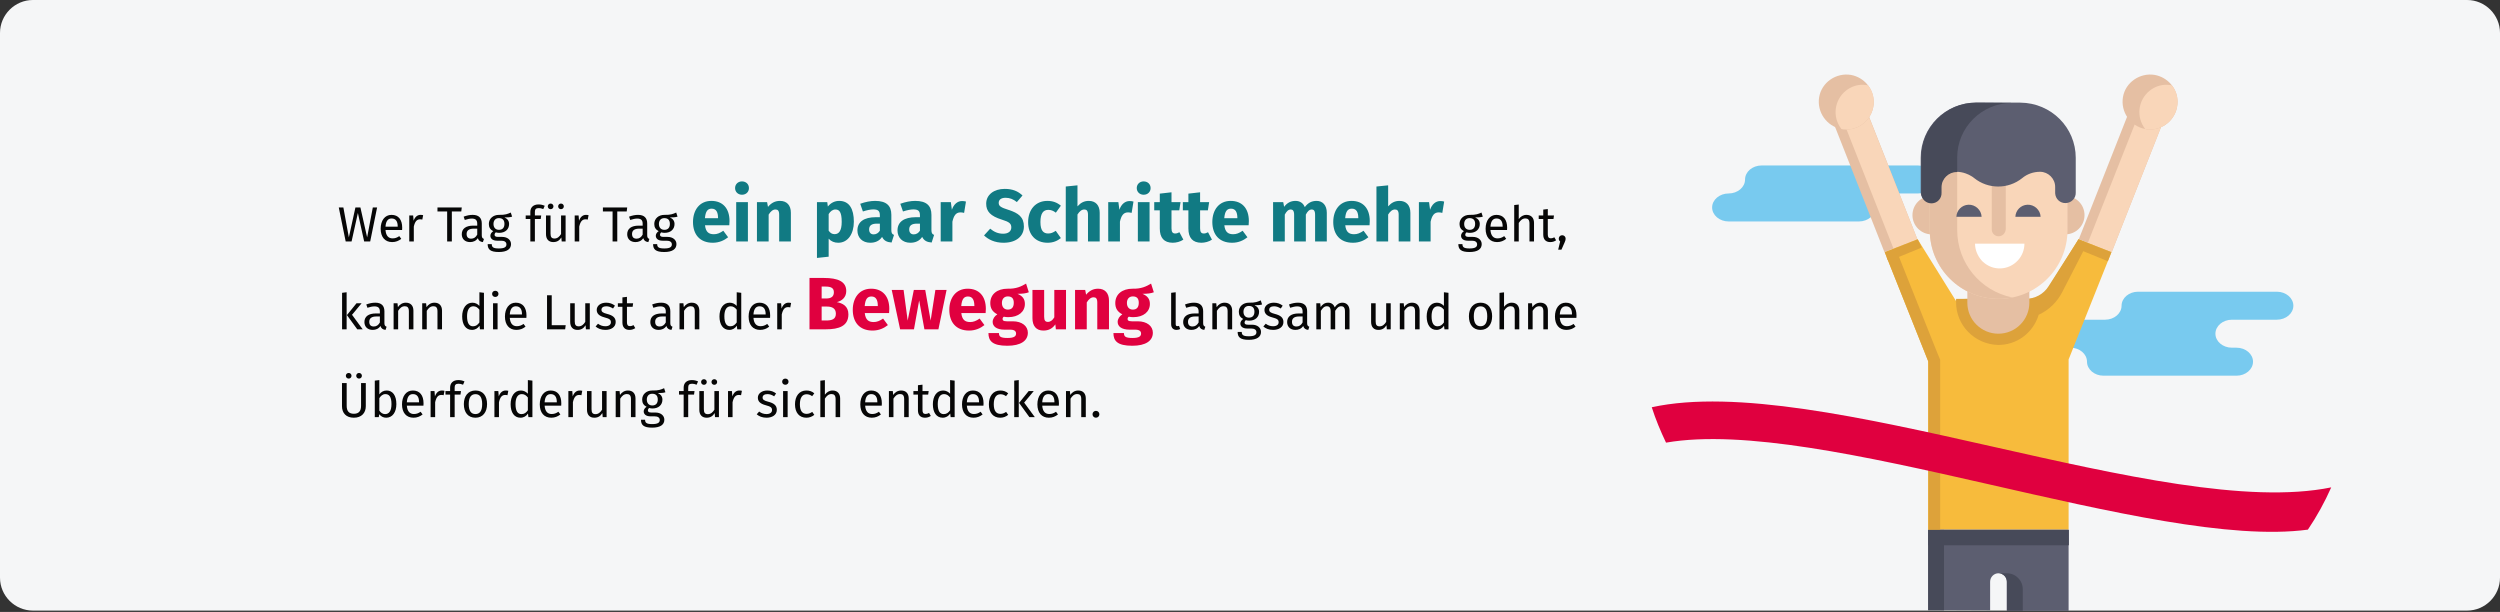 <?xml version="1.0" encoding="UTF-8"?>
<svg width="911px" height="223px" viewBox="0 0 911 223" version="1.1" xmlns="http://www.w3.org/2000/svg" xmlns:xlink="http://www.w3.org/1999/xlink">
    <rect x="0" y="0" width="911" height="223" fill="#333333" stroke="none"/>
    <title>gesund005-bewegung-abschnitt-4</title>
    <g id="Page-1" stroke="none" stroke-width="1" fill="none" fill-rule="evenodd">
        <g id="vorlage" transform="translate(0, -2549)" fill-rule="nonzero">
            <g id="gesund005-bewegung-abschnitt-4" transform="translate(0, 2549)">
                <g id="Group-7">
                    <g id="Mask" fill="#F5F6F7">
                        <path d="M12,0 L899,0 C905.6,0 911,5.4 911,12 L911,210.5 C911,217.1 905.6,222.5 899,222.5 L12,222.5 C5.4,222.5 0,217.1 0,210.5 L0,12 C0,5.4 5.4,0 12,0 Z" id="path-3"></path>
                    </g>
                    <g id="Group" transform="translate(601.9, 27.162)">
                        <g transform="translate(22, 33.138)" fill="#78CAEF" id="Path">
                            <path d="M149.2,51.1 L149.2,51.1 C149.2,48.3 151.9,46 155.2,46 L205.8,46 C209.1,46 211.8,48.3 211.8,51.1 L211.8,51.1 C211.8,53.9 209.1,56.2 205.8,56.2 L189.4,56.2 C186.1,56.2 183.4,58.5 183.4,61.3 L183.4,61.3 C183.4,64.1 186.1,66.4 189.4,66.4 L191.1,66.4 C194.4,66.4 197.1,68.7 197.1,71.5 L197.1,71.5 C197.1,74.3 194.4,76.6 191.1,76.6 L142.6,76.6 C139.3,76.6 136.6,74.3 136.6,71.5 L136.6,71.5 C136.6,68.7 133.9,66.4 130.6,66.4 L128.9,66.4 C125.6,66.4 122.9,64.1 122.9,61.3 L122.9,61.3 C122.9,58.5 125.6,56.2 128.9,56.2 L143.2,56.2 C146.5,56.2 149.2,53.9 149.2,51.1 Z"></path>
                            <path d="M12,5.1 L12,5.1 C12,2.3 14.7,-7.10542736e-15 18,-7.10542736e-15 L75,-7.10542736e-15 C78.3,-7.10542736e-15 81,2.3 81,5.1 L81,5.1 C81,7.9 78.3,10.2 75,10.2 L65.5,10.2 C62.2,10.2 59.5,12.5 59.5,15.3 L59.5,15.3 C59.5,18.1 56.8,20.4 53.5,20.4 L6,20.4 C2.7,20.4 0,18.1 0,15.3 L0,15.3 C0,12.5 2.7,10.2 6,10.2 L6,10.2 C9.3,10.2 12,7.9 12,5.1 Z"></path>
                        </g>
                        <path d="M188.3,12.238 L167.6,64.738 L158.9,61.338 L155.6,60.038 L176.3,7.538 C177.6,4.238 181.4,2.638 184.7,3.938 C188,5.238 189.6,8.938 188.3,12.238 L188.3,12.238 Z" id="Path" fill="#E5BFA3"></path>
                        <path d="M188.3,12.238 L167.6,64.738 L158.9,61.338 L179.6,9.038 C180.7,6.238 183.6,4.538 186.6,5.038 C188.6,6.738 189.3,9.638 188.3,12.238 Z" id="Path" fill="#F9D6B9"></path>
                        <g transform="translate(100.7, 60.038)" fill="#F7BB3C" id="Path">
                            <polygon points="66.8 4.7 54.8 1.42108547e-14 41 22.2 51.2 43.8"></polygon>
                            <path d="M51.2,35.6 L51.2,105.8 L0,105.8 L0,35.6 C0,34.9 0.1,34.2 0.2,33.5 C1,28.2 4.8,23.9 9.9,22.3 L10.3,22.2 C11.5,21.9 12.8,21.7 14.1,21.7 L37.3,21.7 C38.6,21.7 39.8,21.9 41.1,22.2 C47.1,23.9 51.2,29.4 51.2,35.6 Z"></path>
                        </g>
                        <path d="M64.1,12.238 L84.8,64.738 L93.5,61.338 L96.8,60.038 L76.1,7.538 C74.8,4.238 71.1,2.638 67.8,3.838 C67.1,4.138 66.5,4.438 65.9,4.938 C63.8,6.738 63.1,9.638 64.1,12.238 Z" id="Path" fill="#E5BFA3"></path>
                        <path d="M67.4,10.938 L88.1,63.438 L96.8,60.038 L76.1,7.738 C75,4.938 72.1,3.238 69.1,3.738 C67.1,5.438 66.4,8.338 67.4,10.938 Z" id="Path" fill="#F9D6B9"></path>
                        <polygon id="Path" fill="#F7BB3C" points="110.7 82.238 110.6 82.338 104.1 101.538 102 107.738 100.8 104.638 85.6 66.538 84.9 64.738 96.9 60.038"></polygon>
                        <path d="M80.9,9.938 C80.9,15.538 76.4,20.038 70.9,20.038 C70.9,20.038 70.9,20.038 70.9,20.038 C70.3,20.038 69.7,20.038 69.1,19.838 C63.7,18.838 60.1,13.638 61,8.238 C61.9,2.838 67.2,-0.762 72.6,0.138 C77.4,1.038 80.8,5.138 80.9,9.938 L80.9,9.938 Z" id="Path" fill="#E5BFA3"></path>
                        <path d="M80.9,9.938 C80.9,15.538 76.4,20.038 70.9,20.038 C70.9,20.038 70.9,20.038 70.9,20.038 C70.3,20.038 69.7,20.038 69.1,19.838 C65.7,15.438 66.5,9.238 70.8,5.838 C72.6,4.438 74.8,3.638 77.1,3.738 C77.7,3.738 78.3,3.838 78.8,3.938 C80.2,5.538 80.9,7.738 80.9,9.938 Z" id="Path" fill="#F9D6B9"></path>
                        <g transform="translate(84.9, 60.038)" fill="#DDA23A" id="Path">
                            <polyline points="13.5 3 1.3 8 0 4.7 12 0"></polyline>
                            <path d="M70.6,0 L59.7,17.1 C57.9,20 54.7,21.7 51.3,21.7 L26.9,21.7 L26,21.7 L26,22.8 C25.9,31.3 32.7,38.2 41.2,38.5 C48.1,38.6 54.1,34.1 56.1,27.5 C59.8,25.8 62.8,22.9 64.7,19.2 L73.8,1.5 L70.6,0 Z"></path>
                        </g>
                        <g transform="translate(95, 44.238)" fill="#E5BFA3">
                            <path d="M42.6,26.8 L42.6,38.9 C42.6,45.1 37.6,50.2 31.3,50.2 C31.3,50.2 31.3,50.2 31.3,50.2 L31.3,50.2 C25.1,50.2 20,45.2 20,38.9 L20,26.8 L42.6,26.8 Z" id="Path"></path>
                            <circle id="Oval" cx="7" cy="7" r="7"></circle>
                            <circle id="Oval" cx="55.7" cy="7" r="7"></circle>
                        </g>
                        <path d="M151.5,31.338 L101.3,28.638 L101.3,56.638 C101.3,70.538 112.5,81.738 126.4,81.738 L126.4,81.738 C140.3,81.738 151.5,70.538 151.5,56.638 L151.5,31.338 Z" id="Path" fill="#F9D6B9"></path>
                        <g transform="translate(101.3, 28.638)" fill="#E5BFA3" id="Path">
                            <path d="M25.1,30.3 L25.1,30.3 C23.7,30.3 22.6,29.2 22.6,27.8 L22.6,7.8 L27.7,7.8 L27.7,27.7 C27.6,29.2 26.5,30.3 25.1,30.3 C25.1,30.3 25.1,30.3 25.1,30.3 Z"></path>
                            <path d="M10,28 L10,0.5 L0,1.42108547e-14 L0,28 C0,41.9 11.2,53.1 25.1,53.1 L25.1,53.1 C26.8,53.1 28.5,52.9 30.1,52.6 C18.4,50.2 10,40 10,28 Z"></path>
                        </g>
                        <path d="M154.5,30.338 L154.5,42.938 C154.6,45.038 153,46.738 150.9,46.838 C148.8,46.938 147.1,45.338 147,43.238 C147,43.138 147,42.938 147,42.838 L147,40.938 C147,37.938 144.5,35.438 141.5,35.438 C139.1,35.438 136.8,36.238 135,37.738 C129.9,41.838 122.6,41.838 117.5,37.738 C117.2,37.438 116.8,37.238 116.5,37.038 L116.5,37.038 C115.9,36.638 115.2,36.338 114.4,36.038 C113.3,35.638 112.1,35.438 110.9,35.438 C107.9,35.438 105.4,37.938 105.4,40.938 L105.4,42.938 C105.3,45.038 103.5,46.538 101.5,46.438 C99.6,46.338 98.1,44.838 98,42.938 L98,30.338 C98,19.238 107,10.238 118.1,10.238 L118.1,10.238 L134.3,10.238 C145.6,10.338 154.5,19.338 154.5,30.338 Z" id="Path" fill="#5C5E70"></path>
                        <path d="M131.3,10.338 C120.3,10.338 111.3,19.238 111.3,30.238 C111.3,30.238 111.3,30.338 111.3,30.338 L111.3,35.538 L111.1,35.538 C108.1,35.538 105.6,38.038 105.6,41.038 C105.6,41.038 105.6,41.038 105.6,41.038 L105.6,43.038 C105.7,45.138 104.1,46.838 102.1,46.938 C100,47.038 98.3,45.438 98.2,43.438 C98.2,43.338 98.2,43.138 98.2,43.038 L98.2,30.338 C98.2,19.238 107.2,10.238 118.3,10.238 L118.3,10.238 L131.3,10.338 Z" id="Path" fill="#474A59"></path>
                        <path d="M151.9,165.938 L151.9,195.438 L129.4,195.438 L129.4,184.838 C129.4,184.038 129.1,183.238 128.5,182.638 C127.3,181.438 125.4,181.438 124.2,182.638 C123.6,183.238 123.3,184.038 123.3,184.838 L123.3,195.238 L100.8,195.138 L100.8,165.838 L151.9,165.838 L151.9,165.938 Z" id="Path" fill="#5C5E70"></path>
                        <g transform="translate(100.7, 165.938)" fill="#474A59" id="Path">
                            <path d="M34.5,21.6 L34.5,29.4 L28.7,29.4 L28.7,18.9 C28.7,18.1 28.4,17.3 27.8,16.7 C27.2,16.1 26.4,15.8 25.6,15.8 L28.7,15.8 C31.9,15.8 34.5,18.4 34.5,21.6 C34.5,21.5 34.5,21.6 34.5,21.6 Z"></path>
                            <polygon points="5.8 0 5.8 29.3 0 29.3 0 29.3 0 0"></polygon>
                        </g>
                        <path d="M135.8,61.638 C135.8,63.938 134.9,66.138 133.4,67.738 C130,71.438 124.3,71.638 120.7,68.238 C120.5,68.038 120.3,67.938 120.2,67.738 C118.7,66.038 117.8,63.838 117.8,61.638 L135.8,61.638 Z" id="Path" fill="#FFFFFF"></path>
                        <g transform="translate(111, 47.434)" fill="#5C5E70" id="Path">
                            <path d="M30.7,4.404 C30.6,1.904 28.4,-0.096 25.9,0.004 C23.5,0.104 21.6,2.004 21.5,4.404"></path>
                            <path d="M9.2,4.404 C9.1,1.904 6.9,-0.096 4.4,0.004 C2,0.104 0.1,2.004 0,4.404"></path>
                        </g>
                        <path d="M191.6,9.938 C191.6,15.538 187.1,20.038 181.5,20.038 C180.9,20.038 180.3,20.038 179.8,19.838 C174.4,18.838 170.8,13.638 171.7,8.238 C172.6,2.838 177.9,-0.762 183.3,0.138 C188.1,1.038 191.6,5.138 191.6,9.938 L191.6,9.938 Z" id="Path" fill="#E5BFA3"></path>
                        <path d="M191.6,9.938 C191.6,15.538 187.1,20.038 181.5,20.038 C180.9,20.038 180.3,20.038 179.8,19.838 C176.4,15.438 177.2,9.238 181.5,5.838 C183.3,4.438 185.5,3.638 187.8,3.738 C188.4,3.738 189,3.838 189.5,3.938 C190.9,5.538 191.6,7.738 191.6,9.938 Z" id="Path" fill="#F9D6B9"></path>
                        <g transform="translate(85.6, 60.038)" fill="#DDA23A" id="Path">
                            <polyline points="68.4 3 80.6 8 81.9 4.7 69.9 -1.42108547e-14"></polyline>
                            <polygon points="19.5 43.9 19.5 105.9 15.2 105.9 15.2 44.6 0 6.5 4.5 6.4 15.3 33.5 18.5 41.5"></polygon>
                        </g>
                        <rect id="Rectangle" fill="#474A59" x="100.8" y="165.938" width="51.2" height="5.6"></rect>
                        <path d="M247.6,150.438 C245.2,155.838 242.4,160.938 239.1,165.838 C182.8,173.438 61.5,124.338 5.2,134.138 C3.2,129.938 1.4,125.638 -1.13686838e-13,121.238 C60.9,107.938 186.8,162.838 247.6,150.438 Z" id="Path" fill="#E0003F"></path>
                    </g>
                </g>
                <g id="Wer-Tag-für-Tag-ein" transform="translate(123.45, 66.103)">
                    <polygon id="Path" fill="#060606" points="13.968 9.495 12.402 9.495 10.332 20.403 7.884 9.495 6.066 9.495 3.672 20.403 1.674 9.495 -2.84217094e-14 9.495 2.52 21.897 4.662 21.897 6.966 11.511 9.252 21.897 11.448 21.897"></polygon>
                    <path d="M23.112,16.875 C23.112,13.977 21.762,12.195 19.206,12.195 C16.758,12.195 15.264,14.301 15.264,17.253 C15.264,20.259 16.812,22.113 19.458,22.113 C20.772,22.113 21.834,21.663 22.77,20.925 L22.05,19.935 C21.222,20.511 20.52,20.763 19.584,20.763 C18.216,20.763 17.19,19.917 17.028,17.721 L23.076,17.721 C23.094,17.505 23.112,17.199 23.112,16.875 Z M21.474,16.497 L17.028,16.497 C17.154,14.391 17.982,13.509 19.242,13.509 C20.736,13.509 21.474,14.535 21.474,16.389 L21.474,16.497 Z" id="Shape" fill="#060606"></path>
                    <path d="M29.808,12.195 C28.656,12.195 27.774,12.915 27.27,14.337 L27.108,12.411 L25.686,12.411 L25.686,21.897 L27.342,21.897 L27.342,16.479 C27.738,14.661 28.422,13.815 29.61,13.815 C29.952,13.815 30.15,13.851 30.438,13.923 L30.744,12.303 C30.456,12.231 30.114,12.195 29.808,12.195 Z" id="Path" fill="#060606"></path>
                    <polygon id="Path" fill="#060606" points="44.82 9.495 35.964 9.495 35.964 10.953 39.492 10.953 39.492 21.897 41.202 21.897 41.202 10.953 44.64 10.953"></polygon>
                    <path d="M52.11,19.683 L52.11,15.345 C52.11,13.365 51.066,12.195 48.78,12.195 C47.718,12.195 46.674,12.411 45.504,12.843 L45.918,14.049 C46.89,13.725 47.772,13.545 48.474,13.545 C49.788,13.545 50.454,14.049 50.454,15.417 L50.454,16.119 L48.996,16.119 C46.35,16.119 44.82,17.217 44.82,19.251 C44.82,20.943 45.954,22.113 47.844,22.113 C48.996,22.113 50.004,21.681 50.67,20.691 C50.958,21.627 51.57,22.005 52.524,22.113 L52.902,20.961 C52.416,20.781 52.11,20.511 52.11,19.683 Z M48.222,20.871 C47.142,20.871 46.584,20.277 46.584,19.161 C46.584,17.865 47.466,17.217 49.212,17.217 L50.454,17.217 L50.454,19.395 C49.914,20.385 49.194,20.871 48.222,20.871 Z" id="Shape" fill="#060606"></path>
                    <path d="M62.676,11.349 C61.56,11.853 60.696,12.249 58.338,12.195 C56.25,12.195 54.684,13.563 54.684,15.507 C54.684,16.731 55.188,17.559 56.286,18.135 C55.602,18.585 55.242,19.197 55.242,19.809 C55.242,20.763 55.998,21.609 57.69,21.609 L59.184,21.609 C60.372,21.609 61.092,22.059 61.092,22.959 C61.092,23.913 60.372,24.435 58.32,24.435 C56.232,24.435 55.746,23.931 55.746,22.851 L54.252,22.851 C54.252,24.777 55.224,25.731 58.32,25.731 C61.254,25.731 62.766,24.687 62.766,22.851 C62.766,21.339 61.47,20.223 59.526,20.223 L58.014,20.223 C57.042,20.223 56.772,19.881 56.772,19.449 C56.772,19.107 56.97,18.765 57.24,18.567 C57.636,18.693 58.014,18.747 58.446,18.747 C60.714,18.747 62.064,17.397 62.064,15.525 C62.064,14.427 61.506,13.635 60.39,13.131 C61.47,13.131 62.37,13.095 63.162,12.843 L62.676,11.349 Z M58.338,13.383 C59.688,13.383 60.372,14.103 60.372,15.489 C60.372,16.857 59.67,17.649 58.374,17.649 C57.078,17.649 56.376,16.767 56.376,15.507 C56.376,14.265 57.06,13.383 58.338,13.383 Z" id="Shape" fill="#060606"></path>
                    <path d="M72.864,9.729 C73.35,9.729 73.908,9.819 74.52,10.089 L75.042,8.883 C74.286,8.559 73.674,8.397 72.774,8.397 C70.848,8.397 69.804,9.531 69.804,11.115 L69.804,12.411 L68.112,12.411 L68.112,13.689 L69.804,13.689 L69.804,21.897 L71.46,21.897 L71.46,13.689 L73.584,13.689 L73.764,12.411 L71.46,12.411 L71.46,11.097 C71.46,10.179 71.82,9.729 72.864,9.729 Z" id="Path" fill="#060606"></path>
                    <path d="M77.202,8.073 C76.608,8.073 76.158,8.523 76.158,9.099 C76.158,9.675 76.608,10.125 77.202,10.125 C77.778,10.125 78.228,9.675 78.228,9.099 C78.228,8.523 77.778,8.073 77.202,8.073 Z M80.964,8.073 C80.388,8.073 79.938,8.523 79.938,9.099 C79.938,9.675 80.388,10.125 80.964,10.125 C81.558,10.125 82.008,9.675 82.008,9.099 C82.008,8.523 81.558,8.073 80.964,8.073 Z M82.656,12.411 L81,12.411 L81,19.179 C80.424,20.133 79.65,20.817 78.624,20.817 C77.598,20.817 77.166,20.331 77.166,19.035 L77.166,12.411 L75.51,12.411 L75.51,19.215 C75.51,21.069 76.5,22.113 78.156,22.113 C79.506,22.113 80.388,21.573 81.108,20.421 L81.234,21.897 L82.656,21.897 L82.656,12.411 Z" id="Shape" fill="#060606"></path>
                    <path d="M90.09,12.195 C88.938,12.195 88.056,12.915 87.552,14.337 L87.39,12.411 L85.968,12.411 L85.968,21.897 L87.624,21.897 L87.624,16.479 C88.02,14.661 88.704,13.815 89.892,13.815 C90.234,13.815 90.432,13.851 90.72,13.923 L91.026,12.303 C90.738,12.231 90.396,12.195 90.09,12.195 Z" id="Path" fill="#060606"></path>
                    <polygon id="Path" fill="#060606" points="105.102 9.495 96.246 9.495 96.246 10.953 99.774 10.953 99.774 21.897 101.484 21.897 101.484 10.953 104.922 10.953"></polygon>
                    <path d="M112.392,19.683 L112.392,15.345 C112.392,13.365 111.348,12.195 109.062,12.195 C108,12.195 106.956,12.411 105.786,12.843 L106.2,14.049 C107.172,13.725 108.054,13.545 108.756,13.545 C110.07,13.545 110.736,14.049 110.736,15.417 L110.736,16.119 L109.278,16.119 C106.632,16.119 105.102,17.217 105.102,19.251 C105.102,20.943 106.236,22.113 108.126,22.113 C109.278,22.113 110.286,21.681 110.952,20.691 C111.24,21.627 111.852,22.005 112.806,22.113 L113.184,20.961 C112.698,20.781 112.392,20.511 112.392,19.683 Z M108.504,20.871 C107.424,20.871 106.866,20.277 106.866,19.161 C106.866,17.865 107.748,17.217 109.494,17.217 L110.736,17.217 L110.736,19.395 C110.196,20.385 109.476,20.871 108.504,20.871 Z" id="Shape" fill="#060606"></path>
                    <path d="M122.958,11.349 C121.842,11.853 120.978,12.249 118.62,12.195 C116.532,12.195 114.966,13.563 114.966,15.507 C114.966,16.731 115.47,17.559 116.568,18.135 C115.884,18.585 115.524,19.197 115.524,19.809 C115.524,20.763 116.28,21.609 117.972,21.609 L119.466,21.609 C120.654,21.609 121.374,22.059 121.374,22.959 C121.374,23.913 120.654,24.435 118.602,24.435 C116.514,24.435 116.028,23.931 116.028,22.851 L114.534,22.851 C114.534,24.777 115.506,25.731 118.602,25.731 C121.536,25.731 123.048,24.687 123.048,22.851 C123.048,21.339 121.752,20.223 119.808,20.223 L118.296,20.223 C117.324,20.223 117.054,19.881 117.054,19.449 C117.054,19.107 117.252,18.765 117.522,18.567 C117.918,18.693 118.296,18.747 118.728,18.747 C120.996,18.747 122.346,17.397 122.346,15.525 C122.346,14.427 121.788,13.635 120.672,13.131 C121.752,13.131 122.652,13.095 123.444,12.843 L122.958,11.349 Z M118.62,13.383 C119.97,13.383 120.654,14.103 120.654,15.489 C120.654,16.857 119.952,17.649 118.656,17.649 C117.36,17.649 116.658,16.767 116.658,15.507 C116.658,14.265 117.342,13.383 118.62,13.383 Z" id="Shape" fill="#060606"></path>
                    <path d="M142.389,14.445 C142.389,9.801 139.878,7.101 135.774,7.101 C131.427,7.101 129.078,10.503 129.078,14.796 C129.078,19.278 131.508,22.356 136.287,22.356 C138.609,22.356 140.445,21.492 141.876,20.358 L140.121,17.982 C138.879,18.846 137.853,19.251 136.692,19.251 C134.937,19.251 133.722,18.549 133.452,15.984 L142.308,15.984 C142.362,15.552 142.389,14.904 142.389,14.445 Z M138.204,13.419 L133.425,13.419 C133.641,10.827 134.451,9.936 135.882,9.936 C137.583,9.936 138.177,11.286 138.204,13.23 L138.204,13.419 Z" id="Shape" fill="#117A83"></path>
                    <path d="M146.925,0 C145.467,0 144.414,1.053 144.414,2.43 C144.414,3.807 145.467,4.86 146.925,4.86 C148.437,4.86 149.463,3.807 149.463,2.43 C149.463,1.053 148.437,0 146.925,0 Z M149.085,7.56 L144.819,7.56 L144.819,21.897 L149.085,21.897 L149.085,7.56 Z" id="Shape" fill="#117A83"></path>
                    <path d="M160.776,7.101 C158.967,7.101 157.59,7.857 156.402,9.288 L156.078,7.56 L152.379,7.56 L152.379,21.897 L156.645,21.897 L156.645,12.096 C157.374,10.908 158.184,10.233 159.129,10.233 C159.966,10.233 160.479,10.638 160.479,12.15 L160.479,21.897 L164.745,21.897 L164.745,11.421 C164.745,8.694 163.26,7.101 160.776,7.101 Z" id="Path" fill="#117A83"></path>
                    <path d="M182.349,7.101 C180.918,7.101 179.406,7.668 178.218,9.153 L178.002,7.56 L174.249,7.56 L174.249,27.891 L178.515,27.432 L178.515,20.871 C179.406,21.87 180.594,22.356 181.998,22.356 C185.535,22.356 187.695,19.116 187.695,14.688 C187.695,10.044 186.048,7.101 182.349,7.101 Z M180.675,19.224 C179.784,19.224 179.109,18.819 178.515,17.955 L178.515,11.907 C179.136,10.854 180,10.233 180.972,10.233 C182.403,10.233 183.267,11.178 183.267,14.742 C183.267,17.955 182.268,19.224 180.675,19.224 Z" id="Shape" fill="#117A83"></path>
                    <path d="M201.357,17.739 L201.357,12.177 C201.357,8.856 199.575,7.101 195.417,7.101 C193.797,7.101 191.826,7.479 190.017,8.154 L190.989,10.962 C192.42,10.476 193.824,10.206 194.742,10.206 C196.497,10.206 197.172,10.719 197.172,12.42 L197.172,13.041 L195.714,13.041 C191.394,13.041 188.991,14.742 188.991,17.874 C188.991,20.493 190.8,22.356 193.662,22.356 C195.363,22.356 196.956,21.789 197.982,20.223 C198.657,21.627 199.764,22.14 201.438,22.275 L202.329,19.494 C201.654,19.251 201.357,18.846 201.357,17.739 Z M194.904,19.305 C193.851,19.305 193.257,18.63 193.257,17.496 C193.257,16.065 194.175,15.39 196.119,15.39 L197.172,15.39 L197.172,17.955 C196.659,18.792 195.876,19.305 194.904,19.305 Z" id="Shape" fill="#117A83"></path>
                    <path d="M215.964,17.739 L215.964,12.177 C215.964,8.856 214.182,7.101 210.024,7.101 C208.404,7.101 206.433,7.479 204.624,8.154 L205.596,10.962 C207.027,10.476 208.431,10.206 209.349,10.206 C211.104,10.206 211.779,10.719 211.779,12.42 L211.779,13.041 L210.321,13.041 C206.001,13.041 203.598,14.742 203.598,17.874 C203.598,20.493 205.407,22.356 208.269,22.356 C209.97,22.356 211.563,21.789 212.589,20.223 C213.264,21.627 214.371,22.14 216.045,22.275 L216.936,19.494 C216.261,19.251 215.964,18.846 215.964,17.739 Z M209.511,19.305 C208.458,19.305 207.864,18.63 207.864,17.496 C207.864,16.065 208.782,15.39 210.726,15.39 L211.779,15.39 L211.779,17.955 C211.266,18.792 210.483,19.305 209.511,19.305 Z" id="Shape" fill="#117A83"></path>
                    <path d="M227.115,7.155 C225.468,7.155 224.064,8.343 223.416,10.341 L223.038,7.56 L219.339,7.56 L219.339,21.897 L223.605,21.897 L223.605,14.688 C224.091,12.555 224.82,11.286 226.575,11.286 C227.034,11.286 227.412,11.367 227.871,11.475 L228.546,7.344 C228.06,7.209 227.655,7.155 227.115,7.155 Z" id="Path" fill="#117A83"></path>
                    <path d="M242.667,2.727 C238.779,2.727 235.917,4.833 235.917,8.127 C235.917,10.908 237.456,12.636 241.641,13.932 C244.368,14.769 245.07,15.39 245.07,16.767 C245.07,18.198 243.936,19.062 242.1,19.062 C240.237,19.062 238.752,18.387 237.375,17.226 L235.134,19.683 C236.673,21.168 238.995,22.356 242.235,22.356 C246.906,22.356 249.66,19.926 249.66,16.443 C249.66,12.987 247.635,11.529 244.098,10.395 C241.182,9.477 240.48,8.991 240.48,7.803 C240.48,6.615 241.452,5.967 242.991,5.967 C244.503,5.967 245.799,6.48 247.095,7.533 L249.147,5.13 C247.5,3.564 245.529,2.727 242.667,2.727 Z" id="Path" fill="#117A83"></path>
                    <path d="M258.219,7.101 C253.926,7.101 251.199,10.287 251.199,14.85 C251.199,19.386 253.899,22.356 258.3,22.356 C260.271,22.356 261.81,21.708 263.133,20.655 L261.27,18.009 C260.244,18.657 259.542,18.981 258.516,18.981 C256.815,18.981 255.681,18.009 255.681,14.823 C255.681,11.61 256.734,10.368 258.57,10.368 C259.542,10.368 260.379,10.692 261.297,11.394 L263.133,8.856 C261.756,7.695 260.217,7.101 258.219,7.101 Z" id="Path" fill="#117A83"></path>
                    <path d="M273.312,7.101 C271.611,7.101 270.342,7.776 269.181,9.099 L269.181,1.431 L264.915,1.863 L264.915,21.897 L269.181,21.897 L269.181,12.069 C269.91,10.908 270.72,10.233 271.665,10.233 C272.475,10.233 273.015,10.638 273.015,12.15 L273.015,21.897 L277.281,21.897 L277.281,11.421 C277.281,8.694 275.769,7.101 273.312,7.101 Z" id="Path" fill="#117A83"></path>
                    <path d="M288.162,7.155 C286.515,7.155 285.111,8.343 284.463,10.341 L284.085,7.56 L280.386,7.56 L280.386,21.897 L284.652,21.897 L284.652,14.688 C285.138,12.555 285.867,11.286 287.622,11.286 C288.081,11.286 288.459,11.367 288.918,11.475 L289.593,7.344 C289.107,7.209 288.702,7.155 288.162,7.155 Z" id="Path" fill="#117A83"></path>
                    <path d="M293.292,0 C291.834,0 290.781,1.053 290.781,2.43 C290.781,3.807 291.834,4.86 293.292,4.86 C294.804,4.86 295.83,3.807 295.83,2.43 C295.83,1.053 294.804,0 293.292,0 Z M295.452,7.56 L291.186,7.56 L291.186,21.897 L295.452,21.897 L295.452,7.56 Z" id="Shape" fill="#117A83"></path>
                    <path d="M306.333,18.522 C305.766,18.846 305.28,18.981 304.794,18.981 C303.903,18.981 303.444,18.495 303.444,17.118 L303.444,10.53 L306.279,10.53 L306.738,7.56 L303.444,7.56 L303.444,3.969 L299.178,4.455 L299.178,7.56 L297.153,7.56 L297.153,10.53 L299.178,10.53 L299.178,17.172 C299.178,20.547 300.717,22.329 303.876,22.356 C305.172,22.356 306.684,21.978 307.764,21.222 L306.333,18.522 Z" id="Path" fill="#117A83"></path>
                    <path d="M316.755,18.522 C316.188,18.846 315.702,18.981 315.216,18.981 C314.325,18.981 313.866,18.495 313.866,17.118 L313.866,10.53 L316.701,10.53 L317.16,7.56 L313.866,7.56 L313.866,3.969 L309.6,4.455 L309.6,7.56 L307.575,7.56 L307.575,10.53 L309.6,10.53 L309.6,17.172 C309.6,20.547 311.139,22.329 314.298,22.356 C315.594,22.356 317.106,21.978 318.186,21.222 L316.755,18.522 Z" id="Path" fill="#117A83"></path>
                    <path d="M331.632,14.445 C331.632,9.801 329.121,7.101 325.017,7.101 C320.67,7.101 318.321,10.503 318.321,14.796 C318.321,19.278 320.751,22.356 325.53,22.356 C327.852,22.356 329.688,21.492 331.119,20.358 L329.364,17.982 C328.122,18.846 327.096,19.251 325.935,19.251 C324.18,19.251 322.965,18.549 322.695,15.984 L331.551,15.984 C331.605,15.552 331.632,14.904 331.632,14.445 Z M327.447,13.419 L322.668,13.419 C322.884,10.827 323.694,9.936 325.125,9.936 C326.826,9.936 327.42,11.286 327.447,13.23 L327.447,13.419 Z" id="Shape" fill="#117A83"></path>
                    <path d="M356.31,7.101 C354.474,7.101 353.151,7.857 352.017,9.369 C351.45,7.911 350.235,7.101 348.642,7.101 C346.887,7.101 345.564,7.83 344.484,9.261 L344.16,7.56 L340.461,7.56 L340.461,21.897 L344.727,21.897 L344.727,12.096 C345.348,10.908 346.023,10.233 346.914,10.233 C347.562,10.233 348.129,10.638 348.129,12.15 L348.129,21.897 L352.395,21.897 L352.395,12.096 C353.016,10.908 353.664,10.233 354.582,10.233 C355.23,10.233 355.77,10.638 355.77,12.15 L355.77,21.897 L360.036,21.897 L360.036,11.421 C360.036,8.694 358.524,7.101 356.31,7.101 Z" id="Path" fill="#117A83"></path>
                    <path d="M375.696,14.445 C375.696,9.801 373.185,7.101 369.081,7.101 C364.734,7.101 362.385,10.503 362.385,14.796 C362.385,19.278 364.815,22.356 369.594,22.356 C371.916,22.356 373.752,21.492 375.183,20.358 L373.428,17.982 C372.186,18.846 371.16,19.251 369.999,19.251 C368.244,19.251 367.029,18.549 366.759,15.984 L375.615,15.984 C375.669,15.552 375.696,14.904 375.696,14.445 Z M371.511,13.419 L366.732,13.419 C366.948,10.827 367.758,9.936 369.189,9.936 C370.89,9.936 371.484,11.286 371.511,13.23 L371.511,13.419 Z" id="Shape" fill="#117A83"></path>
                    <path d="M386.523,7.101 C384.822,7.101 383.553,7.776 382.392,9.099 L382.392,1.431 L378.126,1.863 L378.126,21.897 L382.392,21.897 L382.392,12.069 C383.121,10.908 383.931,10.233 384.876,10.233 C385.686,10.233 386.226,10.638 386.226,12.15 L386.226,21.897 L390.492,21.897 L390.492,11.421 C390.492,8.694 388.98,7.101 386.523,7.101 Z" id="Path" fill="#117A83"></path>
                    <path d="M401.373,7.155 C399.726,7.155 398.322,8.343 397.674,10.341 L397.296,7.56 L393.597,7.56 L393.597,21.897 L397.863,21.897 L397.863,14.688 C398.349,12.555 399.078,11.286 400.833,11.286 C401.292,11.286 401.67,11.367 402.129,11.475 L402.804,7.344 C402.318,7.209 401.913,7.155 401.373,7.155 Z" id="Path" fill="#117A83"></path>
                    <path d="M416.394,11.349 C415.278,11.853 414.414,12.249 412.056,12.195 C409.968,12.195 408.402,13.563 408.402,15.507 C408.402,16.731 408.906,17.559 410.004,18.135 C409.32,18.585 408.96,19.197 408.96,19.809 C408.96,20.763 409.716,21.609 411.408,21.609 L412.902,21.609 C414.09,21.609 414.81,22.059 414.81,22.959 C414.81,23.913 414.09,24.435 412.038,24.435 C409.95,24.435 409.464,23.931 409.464,22.851 L407.97,22.851 C407.97,24.777 408.942,25.731 412.038,25.731 C414.972,25.731 416.484,24.687 416.484,22.851 C416.484,21.339 415.188,20.223 413.244,20.223 L411.732,20.223 C410.76,20.223 410.49,19.881 410.49,19.449 C410.49,19.107 410.688,18.765 410.958,18.567 C411.354,18.693 411.732,18.747 412.164,18.747 C414.432,18.747 415.782,17.397 415.782,15.525 C415.782,14.427 415.224,13.635 414.108,13.131 C415.188,13.131 416.088,13.095 416.88,12.843 L416.394,11.349 Z M412.056,13.383 C413.406,13.383 414.09,14.103 414.09,15.489 C414.09,16.857 413.388,17.649 412.092,17.649 C410.796,17.649 410.094,16.767 410.094,15.507 C410.094,14.265 410.778,13.383 412.056,13.383 Z" id="Shape" fill="#060606"></path>
                    <path d="M425.754,16.875 C425.754,13.977 424.404,12.195 421.848,12.195 C419.4,12.195 417.906,14.301 417.906,17.253 C417.906,20.259 419.454,22.113 422.1,22.113 C423.414,22.113 424.476,21.663 425.412,20.925 L424.692,19.935 C423.864,20.511 423.162,20.763 422.226,20.763 C420.858,20.763 419.832,19.917 419.67,17.721 L425.718,17.721 C425.736,17.505 425.754,17.199 425.754,16.875 Z M424.116,16.497 L419.67,16.497 C419.796,14.391 420.624,13.509 421.884,13.509 C423.378,13.509 424.116,14.535 424.116,16.389 L424.116,16.497 Z" id="Shape" fill="#060606"></path>
                    <path d="M432.792,12.195 C431.604,12.195 430.668,12.789 429.984,13.725 L429.984,8.433 L428.328,8.613 L428.328,21.897 L429.984,21.897 L429.984,15.147 C430.614,14.157 431.352,13.491 432.378,13.491 C433.278,13.491 433.89,13.905 433.89,15.327 L433.89,21.897 L435.546,21.897 L435.546,15.093 C435.546,13.311 434.52,12.195 432.792,12.195 Z" id="Path" fill="#060606"></path>
                    <path d="M442.962,20.367 C442.494,20.619 442.116,20.745 441.702,20.745 C440.874,20.745 440.568,20.295 440.568,19.341 L440.568,13.689 L442.638,13.689 L442.818,12.411 L440.568,12.411 L440.568,10.071 L438.912,10.269 L438.912,12.411 L437.256,12.411 L437.256,13.689 L438.912,13.689 L438.912,19.413 C438.912,21.177 439.866,22.113 441.468,22.113 C442.278,22.113 442.962,21.897 443.592,21.465 L442.962,20.367 Z" id="Path" fill="#060606"></path>
                    <path d="M445.806,19.611 C445.104,19.611 444.564,20.169 444.564,20.853 C444.564,21.285 444.762,21.663 445.068,21.897 L444.348,24.885 L445.536,24.885 L446.742,22.131 C446.976,21.609 447.066,21.249 447.066,20.853 C447.066,20.169 446.526,19.611 445.806,19.611 Z" id="Path" fill="#060606"></path>
                    <path d="M2.862,40.397 L1.206,40.595 L1.206,53.897 L2.862,53.897 L2.862,40.397 Z M8.316,44.411 L6.462,44.411 L2.97,48.713 L6.732,53.897 L8.712,53.897 L4.824,48.605 L8.316,44.411 Z" id="Shape" fill="#060606"></path>
                    <path d="M16.632,51.683 L16.632,47.345 C16.632,45.365 15.588,44.195 13.302,44.195 C12.24,44.195 11.196,44.411 10.026,44.843 L10.44,46.049 C11.412,45.725 12.294,45.545 12.996,45.545 C14.31,45.545 14.976,46.049 14.976,47.417 L14.976,48.119 L13.518,48.119 C10.872,48.119 9.342,49.217 9.342,51.251 C9.342,52.943 10.476,54.113 12.366,54.113 C13.518,54.113 14.526,53.681 15.192,52.691 C15.48,53.627 16.092,54.005 17.046,54.113 L17.424,52.961 C16.938,52.781 16.632,52.511 16.632,51.683 Z M12.744,52.871 C11.664,52.871 11.106,52.277 11.106,51.161 C11.106,49.865 11.988,49.217 13.734,49.217 L14.976,49.217 L14.976,51.395 C14.436,52.385 13.716,52.871 12.744,52.871 Z" id="Shape" fill="#060606"></path>
                    <path d="M24.444,44.195 C23.202,44.195 22.194,44.843 21.546,45.815 L21.402,44.411 L19.98,44.411 L19.98,53.897 L21.636,53.897 L21.636,47.165 C22.266,46.157 22.986,45.491 24.048,45.491 C24.966,45.491 25.542,45.905 25.542,47.327 L25.542,53.897 L27.198,53.897 L27.198,47.093 C27.198,45.293 26.19,44.195 24.444,44.195 Z" id="Path" fill="#060606"></path>
                    <path d="M34.866,44.195 C33.624,44.195 32.616,44.843 31.968,45.815 L31.824,44.411 L30.402,44.411 L30.402,53.897 L32.058,53.897 L32.058,47.165 C32.688,46.157 33.408,45.491 34.47,45.491 C35.388,45.491 35.964,45.905 35.964,47.327 L35.964,53.897 L37.62,53.897 L37.62,47.093 C37.62,45.293 36.612,44.195 34.866,44.195 Z" id="Path" fill="#060606"></path>
                    <path d="M51.246,40.397 L51.246,45.365 C50.616,44.699 49.806,44.195 48.69,44.195 C46.368,44.195 44.964,46.301 44.964,49.199 C44.964,52.151 46.242,54.113 48.546,54.113 C49.716,54.113 50.67,53.537 51.282,52.583 L51.444,53.897 L52.902,53.897 L52.902,40.595 L51.246,40.397 Z M48.906,52.799 C47.538,52.799 46.746,51.665 46.746,49.163 C46.746,46.697 47.628,45.509 49.05,45.509 C49.986,45.509 50.652,45.995 51.246,46.751 L51.246,51.395 C50.616,52.277 49.968,52.799 48.906,52.799 Z" id="Shape" fill="#060606"></path>
                    <path d="M57.024,39.857 C56.34,39.857 55.872,40.343 55.872,40.991 C55.872,41.621 56.34,42.107 57.024,42.107 C57.726,42.107 58.194,41.621 58.194,40.991 C58.194,40.343 57.726,39.857 57.024,39.857 Z M57.87,44.411 L56.214,44.411 L56.214,53.897 L57.87,53.897 L57.87,44.411 Z" id="Shape" fill="#060606"></path>
                    <path d="M68.4,48.875 C68.4,45.977 67.05,44.195 64.494,44.195 C62.046,44.195 60.552,46.301 60.552,49.253 C60.552,52.259 62.1,54.113 64.746,54.113 C66.06,54.113 67.122,53.663 68.058,52.925 L67.338,51.935 C66.51,52.511 65.808,52.763 64.872,52.763 C63.504,52.763 62.478,51.917 62.316,49.721 L68.364,49.721 C68.382,49.505 68.4,49.199 68.4,48.875 Z M66.762,48.497 L62.316,48.497 C62.442,46.391 63.27,45.509 64.53,45.509 C66.024,45.509 66.762,46.535 66.762,48.389 L66.762,48.497 Z" id="Shape" fill="#060606"></path>
                    <polygon id="Path" fill="#060606" points="77.598 41.495 75.888 41.495 75.888 53.897 82.494 53.897 82.692 52.403 77.598 52.403"></polygon>
                    <path d="M91.476,44.411 L89.82,44.411 L89.82,51.179 C89.244,52.133 88.47,52.817 87.444,52.817 C86.418,52.817 85.986,52.331 85.986,51.035 L85.986,44.411 L84.33,44.411 L84.33,51.215 C84.33,53.069 85.32,54.113 86.976,54.113 C88.326,54.113 89.208,53.573 89.928,52.421 L90.054,53.897 L91.476,53.897 L91.476,44.411 Z" id="Path" fill="#060606"></path>
                    <path d="M97.416,44.195 C95.454,44.195 93.996,45.293 93.996,46.805 C93.996,48.137 94.806,49.019 96.858,49.559 C98.694,50.045 99.162,50.405 99.162,51.341 C99.162,52.241 98.37,52.781 97.128,52.781 C96.102,52.781 95.22,52.439 94.464,51.863 L93.582,52.871 C94.41,53.591 95.562,54.113 97.164,54.113 C99.09,54.113 100.908,53.213 100.908,51.233 C100.908,49.577 99.756,48.785 97.758,48.281 C96.228,47.885 95.724,47.525 95.724,46.751 C95.724,45.995 96.39,45.509 97.47,45.509 C98.352,45.509 99.09,45.779 99.936,46.319 L100.638,45.275 C99.738,44.591 98.748,44.195 97.416,44.195 Z" id="Path" fill="#060606"></path>
                    <path d="M107.406,52.367 C106.938,52.619 106.56,52.745 106.146,52.745 C105.318,52.745 105.012,52.295 105.012,51.341 L105.012,45.689 L107.082,45.689 L107.262,44.411 L105.012,44.411 L105.012,42.071 L103.356,42.269 L103.356,44.411 L101.7,44.411 L101.7,45.689 L103.356,45.689 L103.356,51.413 C103.356,53.177 104.31,54.113 105.912,54.113 C106.722,54.113 107.406,53.897 108.036,53.465 L107.406,52.367 Z" id="Path" fill="#060606"></path>
                    <path d="M120.816,51.683 L120.816,47.345 C120.816,45.365 119.772,44.195 117.486,44.195 C116.424,44.195 115.38,44.411 114.21,44.843 L114.624,46.049 C115.596,45.725 116.478,45.545 117.18,45.545 C118.494,45.545 119.16,46.049 119.16,47.417 L119.16,48.119 L117.702,48.119 C115.056,48.119 113.526,49.217 113.526,51.251 C113.526,52.943 114.66,54.113 116.55,54.113 C117.702,54.113 118.71,53.681 119.376,52.691 C119.664,53.627 120.276,54.005 121.23,54.113 L121.608,52.961 C121.122,52.781 120.816,52.511 120.816,51.683 Z M116.928,52.871 C115.848,52.871 115.29,52.277 115.29,51.161 C115.29,49.865 116.172,49.217 117.918,49.217 L119.16,49.217 L119.16,51.395 C118.62,52.385 117.9,52.871 116.928,52.871 Z" id="Shape" fill="#060606"></path>
                    <path d="M128.628,44.195 C127.386,44.195 126.378,44.843 125.73,45.815 L125.586,44.411 L124.164,44.411 L124.164,53.897 L125.82,53.897 L125.82,47.165 C126.45,46.157 127.17,45.491 128.232,45.491 C129.15,45.491 129.726,45.905 129.726,47.327 L129.726,53.897 L131.382,53.897 L131.382,47.093 C131.382,45.293 130.374,44.195 128.628,44.195 Z" id="Path" fill="#060606"></path>
                    <path d="M145.008,40.397 L145.008,45.365 C144.378,44.699 143.568,44.195 142.452,44.195 C140.13,44.195 138.726,46.301 138.726,49.199 C138.726,52.151 140.004,54.113 142.308,54.113 C143.478,54.113 144.432,53.537 145.044,52.583 L145.206,53.897 L146.664,53.897 L146.664,40.595 L145.008,40.397 Z M142.668,52.799 C141.3,52.799 140.508,51.665 140.508,49.163 C140.508,46.697 141.39,45.509 142.812,45.509 C143.748,45.509 144.414,45.995 145.008,46.751 L145.008,51.395 C144.378,52.277 143.73,52.799 142.668,52.799 Z" id="Shape" fill="#060606"></path>
                    <path d="M157.194,48.875 C157.194,45.977 155.844,44.195 153.288,44.195 C150.84,44.195 149.346,46.301 149.346,49.253 C149.346,52.259 150.894,54.113 153.54,54.113 C154.854,54.113 155.916,53.663 156.852,52.925 L156.132,51.935 C155.304,52.511 154.602,52.763 153.666,52.763 C152.298,52.763 151.272,51.917 151.11,49.721 L157.158,49.721 C157.176,49.505 157.194,49.199 157.194,48.875 Z M155.556,48.497 L151.11,48.497 C151.236,46.391 152.064,45.509 153.324,45.509 C154.818,45.509 155.556,46.535 155.556,48.389 L155.556,48.497 Z" id="Shape" fill="#060606"></path>
                    <path d="M163.89,44.195 C162.738,44.195 161.856,44.915 161.352,46.337 L161.19,44.411 L159.768,44.411 L159.768,53.897 L161.424,53.897 L161.424,48.479 C161.82,46.661 162.504,45.815 163.692,45.815 C164.034,45.815 164.232,45.851 164.52,45.923 L164.826,44.303 C164.538,44.231 164.196,44.195 163.89,44.195 Z" id="Path" fill="#060606"></path>
                    <path d="M181.494,43.988 C183.222,43.583 184.923,42.341 184.923,39.965 C184.923,36.455 181.845,35.186 176.823,35.186 L171.531,35.186 L171.531,53.897 L177.552,53.897 C182.25,53.897 185.706,52.709 185.706,48.443 C185.706,45.419 183.573,44.393 181.494,43.988 Z M177.255,38.318 C179.388,38.318 180.414,38.831 180.414,40.397 C180.414,41.963 179.442,42.665 177.606,42.665 L175.959,42.665 L175.959,38.318 L177.255,38.318 Z M177.579,50.684 L175.959,50.684 L175.959,45.608 L177.903,45.608 C179.82,45.608 181.143,46.31 181.143,48.2 C181.143,50.252 179.658,50.684 177.579,50.684 Z" id="Shape" fill="#E0003F"></path>
                    <path d="M200.61,46.445 C200.61,41.801 198.099,39.101 193.995,39.101 C189.648,39.101 187.299,42.503 187.299,46.796 C187.299,51.278 189.729,54.356 194.508,54.356 C196.83,54.356 198.666,53.492 200.097,52.358 L198.342,49.982 C197.1,50.846 196.074,51.251 194.913,51.251 C193.158,51.251 191.943,50.549 191.673,47.984 L200.529,47.984 C200.583,47.552 200.61,46.904 200.61,46.445 Z M196.425,45.419 L191.646,45.419 C191.862,42.827 192.672,41.936 194.103,41.936 C195.804,41.936 196.398,43.286 196.425,45.23 L196.425,45.419 Z" id="Shape" fill="#E0003F"></path>
                    <polygon id="Path" fill="#E0003F" points="221.481 39.56 217.404 39.56 215.676 50.711 213.705 39.56 209.547 39.56 207.306 50.711 205.821 39.56 201.501 39.56 204.552 53.897 209.601 53.897 211.491 43.367 213.408 53.897 218.511 53.897"></polygon>
                    <path d="M235.791,46.445 C235.791,41.801 233.28,39.101 229.176,39.101 C224.829,39.101 222.48,42.503 222.48,46.796 C222.48,51.278 224.91,54.356 229.689,54.356 C232.011,54.356 233.847,53.492 235.278,52.358 L233.523,49.982 C232.281,50.846 231.255,51.251 230.094,51.251 C228.339,51.251 227.124,50.549 226.854,47.984 L235.71,47.984 C235.764,47.552 235.791,46.904 235.791,46.445 Z M231.606,45.419 L226.827,45.419 C227.043,42.827 227.853,41.936 229.284,41.936 C230.985,41.936 231.579,43.286 231.606,45.23 L231.606,45.419 Z" id="Shape" fill="#E0003F"></path>
                    <path d="M250.452,37.238 C248.724,38.264 246.888,39.182 243.702,39.101 C239.949,39.101 237.411,41.099 237.411,44.339 C237.411,46.202 238.14,47.471 239.976,48.443 C238.95,49.091 238.275,50.144 238.275,51.197 C238.275,52.736 239.544,54.032 242.676,54.032 L244.755,54.032 C246.186,54.032 246.807,54.599 246.807,55.436 C246.807,56.354 246.213,57.056 243.702,57.056 C241.11,57.056 240.57,56.516 240.57,55.274 L236.736,55.274 C236.736,58.109 238.167,59.891 243.594,59.891 C248.508,59.891 251.1,58.082 251.1,55.139 C251.1,52.736 248.967,50.981 245.619,50.981 L243.459,50.981 C242.082,50.981 241.893,50.549 241.893,50.117 C241.893,49.793 242.055,49.469 242.352,49.307 C242.865,49.415 243.405,49.469 243.999,49.469 C247.725,49.469 250.02,47.444 250.02,44.663 C250.02,42.8 249.129,41.747 247.32,40.964 C249.129,40.964 250.452,40.802 251.451,40.397 L250.452,37.238 Z M243.81,41.909 C245.241,41.909 245.97,42.638 245.97,44.231 C245.97,45.878 245.214,46.715 243.81,46.715 C242.514,46.715 241.65,45.851 241.65,44.285 C241.65,42.8 242.487,41.909 243.81,41.909 Z" id="Shape" fill="#E0003F"></path>
                    <path d="M265.005,39.56 L260.739,39.56 L260.739,49.523 C260.118,50.603 259.308,51.197 258.417,51.197 C257.526,51.197 257.04,50.765 257.04,49.307 L257.04,39.56 L252.774,39.56 L252.774,49.847 C252.774,52.628 254.097,54.356 256.77,54.356 C258.687,54.356 260.091,53.6 261.117,52.088 L261.306,53.897 L265.005,53.897 L265.005,39.56 Z" id="Path" fill="#E0003F"></path>
                    <path d="M276.696,39.101 C274.887,39.101 273.51,39.857 272.322,41.288 L271.998,39.56 L268.299,39.56 L268.299,53.897 L272.565,53.897 L272.565,44.096 C273.294,42.908 274.104,42.233 275.049,42.233 C275.886,42.233 276.399,42.638 276.399,44.15 L276.399,53.897 L280.665,53.897 L280.665,43.421 C280.665,40.694 279.18,39.101 276.696,39.101 Z" id="Path" fill="#E0003F"></path>
                    <path d="M296.001,37.238 C294.273,38.264 292.437,39.182 289.251,39.101 C285.498,39.101 282.96,41.099 282.96,44.339 C282.96,46.202 283.689,47.471 285.525,48.443 C284.499,49.091 283.824,50.144 283.824,51.197 C283.824,52.736 285.093,54.032 288.225,54.032 L290.304,54.032 C291.735,54.032 292.356,54.599 292.356,55.436 C292.356,56.354 291.762,57.056 289.251,57.056 C286.659,57.056 286.119,56.516 286.119,55.274 L282.285,55.274 C282.285,58.109 283.716,59.891 289.143,59.891 C294.057,59.891 296.649,58.082 296.649,55.139 C296.649,52.736 294.516,50.981 291.168,50.981 L289.008,50.981 C287.631,50.981 287.442,50.549 287.442,50.117 C287.442,49.793 287.604,49.469 287.901,49.307 C288.414,49.415 288.954,49.469 289.548,49.469 C293.274,49.469 295.569,47.444 295.569,44.663 C295.569,42.8 294.678,41.747 292.869,40.964 C294.678,40.964 296.001,40.802 297,40.397 L296.001,37.238 Z M289.359,41.909 C290.79,41.909 291.519,42.638 291.519,44.231 C291.519,45.878 290.763,46.715 289.359,46.715 C288.063,46.715 287.199,45.851 287.199,44.285 C287.199,42.8 288.036,41.909 289.359,41.909 Z" id="Shape" fill="#E0003F"></path>
                    <path d="M305.298,54.113 C305.784,54.113 306.252,53.987 306.612,53.789 L306.18,52.637 C306,52.709 305.802,52.745 305.568,52.745 C305.136,52.745 304.974,52.493 304.974,51.989 L304.974,40.397 L303.318,40.595 L303.318,52.025 C303.318,53.375 304.092,54.113 305.298,54.113 Z" id="Path" fill="#060606"></path>
                    <path d="M314.982,51.683 L314.982,47.345 C314.982,45.365 313.938,44.195 311.652,44.195 C310.59,44.195 309.546,44.411 308.376,44.843 L308.79,46.049 C309.762,45.725 310.644,45.545 311.346,45.545 C312.66,45.545 313.326,46.049 313.326,47.417 L313.326,48.119 L311.868,48.119 C309.222,48.119 307.692,49.217 307.692,51.251 C307.692,52.943 308.826,54.113 310.716,54.113 C311.868,54.113 312.876,53.681 313.542,52.691 C313.83,53.627 314.442,54.005 315.396,54.113 L315.774,52.961 C315.288,52.781 314.982,52.511 314.982,51.683 Z M311.094,52.871 C310.014,52.871 309.456,52.277 309.456,51.161 C309.456,49.865 310.338,49.217 312.084,49.217 L313.326,49.217 L313.326,51.395 C312.786,52.385 312.066,52.871 311.094,52.871 Z" id="Shape" fill="#060606"></path>
                    <path d="M322.794,44.195 C321.552,44.195 320.544,44.843 319.896,45.815 L319.752,44.411 L318.33,44.411 L318.33,53.897 L319.986,53.897 L319.986,47.165 C320.616,46.157 321.336,45.491 322.398,45.491 C323.316,45.491 323.892,45.905 323.892,47.327 L323.892,53.897 L325.548,53.897 L325.548,47.093 C325.548,45.293 324.54,44.195 322.794,44.195 Z" id="Path" fill="#060606"></path>
                    <path d="M335.97,43.349 C334.854,43.853 333.99,44.249 331.632,44.195 C329.544,44.195 327.978,45.563 327.978,47.507 C327.978,48.731 328.482,49.559 329.58,50.135 C328.896,50.585 328.536,51.197 328.536,51.809 C328.536,52.763 329.292,53.609 330.984,53.609 L332.478,53.609 C333.666,53.609 334.386,54.059 334.386,54.959 C334.386,55.913 333.666,56.435 331.614,56.435 C329.526,56.435 329.04,55.931 329.04,54.851 L327.546,54.851 C327.546,56.777 328.518,57.731 331.614,57.731 C334.548,57.731 336.06,56.687 336.06,54.851 C336.06,53.339 334.764,52.223 332.82,52.223 L331.308,52.223 C330.336,52.223 330.066,51.881 330.066,51.449 C330.066,51.107 330.264,50.765 330.534,50.567 C330.93,50.693 331.308,50.747 331.74,50.747 C334.008,50.747 335.358,49.397 335.358,47.525 C335.358,46.427 334.8,45.635 333.684,45.131 C334.764,45.131 335.664,45.095 336.456,44.843 L335.97,43.349 Z M331.632,45.383 C332.982,45.383 333.666,46.103 333.666,47.489 C333.666,48.857 332.964,49.649 331.668,49.649 C330.372,49.649 329.67,48.767 329.67,47.507 C329.67,46.265 330.354,45.383 331.632,45.383 Z" id="Shape" fill="#060606"></path>
                    <path d="M340.74,44.195 C338.778,44.195 337.32,45.293 337.32,46.805 C337.32,48.137 338.13,49.019 340.182,49.559 C342.018,50.045 342.486,50.405 342.486,51.341 C342.486,52.241 341.694,52.781 340.452,52.781 C339.426,52.781 338.544,52.439 337.788,51.863 L336.906,52.871 C337.734,53.591 338.886,54.113 340.488,54.113 C342.414,54.113 344.232,53.213 344.232,51.233 C344.232,49.577 343.08,48.785 341.082,48.281 C339.552,47.885 339.048,47.525 339.048,46.751 C339.048,45.995 339.714,45.509 340.794,45.509 C341.676,45.509 342.414,45.779 343.26,46.319 L343.962,45.275 C343.062,44.591 342.072,44.195 340.74,44.195 Z" id="Path" fill="#060606"></path>
                    <path d="M352.872,51.683 L352.872,47.345 C352.872,45.365 351.828,44.195 349.542,44.195 C348.48,44.195 347.436,44.411 346.266,44.843 L346.68,46.049 C347.652,45.725 348.534,45.545 349.236,45.545 C350.55,45.545 351.216,46.049 351.216,47.417 L351.216,48.119 L349.758,48.119 C347.112,48.119 345.582,49.217 345.582,51.251 C345.582,52.943 346.716,54.113 348.606,54.113 C349.758,54.113 350.766,53.681 351.432,52.691 C351.72,53.627 352.332,54.005 353.286,54.113 L353.664,52.961 C353.178,52.781 352.872,52.511 352.872,51.683 Z M348.984,52.871 C347.904,52.871 347.346,52.277 347.346,51.161 C347.346,49.865 348.228,49.217 349.974,49.217 L351.216,49.217 L351.216,51.395 C350.676,52.385 349.956,52.871 348.984,52.871 Z" id="Shape" fill="#060606"></path>
                    <path d="M365.742,44.195 C364.464,44.195 363.6,44.879 362.916,45.905 C362.556,44.825 361.692,44.195 360.522,44.195 C359.28,44.195 358.416,44.843 357.786,45.797 L357.642,44.411 L356.22,44.411 L356.22,53.897 L357.876,53.897 L357.876,47.165 C358.506,46.157 359.082,45.491 360.108,45.491 C360.828,45.491 361.44,45.905 361.44,47.327 L361.44,53.897 L363.096,53.897 L363.096,47.165 C363.744,46.157 364.302,45.491 365.328,45.491 C366.048,45.491 366.66,45.905 366.66,47.327 L366.66,53.897 L368.316,53.897 L368.316,47.093 C368.316,45.311 367.29,44.195 365.742,44.195 Z" id="Path" fill="#060606"></path>
                    <path d="M383.328,44.411 L381.672,44.411 L381.672,51.179 C381.096,52.133 380.322,52.817 379.296,52.817 C378.27,52.817 377.838,52.331 377.838,51.035 L377.838,44.411 L376.182,44.411 L376.182,51.215 C376.182,53.069 377.172,54.113 378.828,54.113 C380.178,54.113 381.06,53.573 381.78,52.421 L381.906,53.897 L383.328,53.897 L383.328,44.411 Z" id="Path" fill="#060606"></path>
                    <path d="M391.104,44.195 C389.862,44.195 388.854,44.843 388.206,45.815 L388.062,44.411 L386.64,44.411 L386.64,53.897 L388.296,53.897 L388.296,47.165 C388.926,46.157 389.646,45.491 390.708,45.491 C391.626,45.491 392.202,45.905 392.202,47.327 L392.202,53.897 L393.858,53.897 L393.858,47.093 C393.858,45.293 392.85,44.195 391.104,44.195 Z" id="Path" fill="#060606"></path>
                    <path d="M402.714,40.397 L402.714,45.365 C402.084,44.699 401.274,44.195 400.158,44.195 C397.836,44.195 396.432,46.301 396.432,49.199 C396.432,52.151 397.71,54.113 400.014,54.113 C401.184,54.113 402.138,53.537 402.75,52.583 L402.912,53.897 L404.37,53.897 L404.37,40.595 L402.714,40.397 Z M400.374,52.799 C399.006,52.799 398.214,51.665 398.214,49.163 C398.214,46.697 399.096,45.509 400.518,45.509 C401.454,45.509 402.12,45.995 402.714,46.751 L402.714,51.395 C402.084,52.277 401.436,52.799 400.374,52.799 Z" id="Shape" fill="#060606"></path>
                    <path d="M416.07,44.195 C413.37,44.195 411.822,46.229 411.822,49.163 C411.822,52.169 413.352,54.113 416.052,54.113 C418.734,54.113 420.282,52.079 420.282,49.145 C420.282,46.139 418.77,44.195 416.07,44.195 Z M416.07,45.527 C417.636,45.527 418.5,46.679 418.5,49.145 C418.5,51.629 417.636,52.781 416.052,52.781 C414.468,52.781 413.604,51.629 413.604,49.163 C413.604,46.679 414.486,45.527 416.07,45.527 Z" id="Shape" fill="#060606"></path>
                    <path d="M427.428,44.195 C426.24,44.195 425.304,44.789 424.62,45.725 L424.62,40.433 L422.964,40.613 L422.964,53.897 L424.62,53.897 L424.62,47.147 C425.25,46.157 425.988,45.491 427.014,45.491 C427.914,45.491 428.526,45.905 428.526,47.327 L428.526,53.897 L430.182,53.897 L430.182,47.093 C430.182,45.311 429.156,44.195 427.428,44.195 Z" id="Path" fill="#060606"></path>
                    <path d="M437.85,44.195 C436.608,44.195 435.6,44.843 434.952,45.815 L434.808,44.411 L433.386,44.411 L433.386,53.897 L435.042,53.897 L435.042,47.165 C435.672,46.157 436.392,45.491 437.454,45.491 C438.372,45.491 438.948,45.905 438.948,47.327 L438.948,53.897 L440.604,53.897 L440.604,47.093 C440.604,45.293 439.596,44.195 437.85,44.195 Z" id="Path" fill="#060606"></path>
                    <path d="M451.026,48.875 C451.026,45.977 449.676,44.195 447.12,44.195 C444.672,44.195 443.178,46.301 443.178,49.253 C443.178,52.259 444.726,54.113 447.372,54.113 C448.686,54.113 449.748,53.663 450.684,52.925 L449.964,51.935 C449.136,52.511 448.434,52.763 447.498,52.763 C446.13,52.763 445.104,51.917 444.942,49.721 L450.99,49.721 C451.008,49.505 451.026,49.199 451.026,48.875 Z M449.388,48.497 L444.942,48.497 C445.068,46.391 445.896,45.509 447.156,45.509 C448.65,45.509 449.388,46.535 449.388,48.389 L449.388,48.497 Z" id="Shape" fill="#060606"></path>
                    <path d="M3.618,69.805 C3.024,69.805 2.574,70.255 2.574,70.831 C2.574,71.407 3.024,71.857 3.618,71.857 C4.194,71.857 4.644,71.407 4.644,70.831 C4.644,70.255 4.194,69.805 3.618,69.805 Z M7.38,69.805 C6.804,69.805 6.354,70.255 6.354,70.831 C6.354,71.407 6.804,71.857 7.38,71.857 C7.974,71.857 8.424,71.407 8.424,70.831 C8.424,70.255 7.974,69.805 7.38,69.805 Z M9.846,73.495 L8.118,73.495 L8.118,81.793 C8.118,83.719 7.272,84.673 5.49,84.673 C3.726,84.673 2.88,83.719 2.88,81.793 L2.88,73.495 L1.17,73.495 L1.17,81.919 C1.17,84.385 2.664,86.113 5.49,86.113 C8.28,86.113 9.846,84.385 9.846,81.919 L9.846,73.495 Z" id="Shape" fill="#060606"></path>
                    <path d="M17.46,76.195 C16.308,76.195 15.426,76.717 14.778,77.599 L14.778,72.397 L13.122,72.595 L13.122,85.897 L14.58,85.897 L14.742,84.853 C15.39,85.645 16.218,86.113 17.262,86.113 C19.566,86.113 20.988,84.115 20.988,81.145 C20.988,77.977 19.602,76.195 17.46,76.195 Z M16.866,84.799 C16.02,84.799 15.264,84.277 14.778,83.521 L14.778,78.985 C15.264,78.229 15.948,77.509 16.992,77.509 C18.324,77.509 19.206,78.445 19.206,81.145 C19.206,83.737 18.252,84.799 16.866,84.799 Z" id="Shape" fill="#060606"></path>
                    <path d="M30.888,80.875 C30.888,77.977 29.538,76.195 26.982,76.195 C24.534,76.195 23.04,78.301 23.04,81.253 C23.04,84.259 24.588,86.113 27.234,86.113 C28.548,86.113 29.61,85.663 30.546,84.925 L29.826,83.935 C28.998,84.511 28.296,84.763 27.36,84.763 C25.992,84.763 24.966,83.917 24.804,81.721 L30.852,81.721 C30.87,81.505 30.888,81.199 30.888,80.875 Z M29.25,80.497 L24.804,80.497 C24.93,78.391 25.758,77.509 27.018,77.509 C28.512,77.509 29.25,78.535 29.25,80.389 L29.25,80.497 Z" id="Shape" fill="#060606"></path>
                    <path d="M37.584,76.195 C36.432,76.195 35.55,76.915 35.046,78.337 L34.884,76.411 L33.462,76.411 L33.462,85.897 L35.118,85.897 L35.118,80.479 C35.514,78.661 36.198,77.815 37.386,77.815 C37.728,77.815 37.926,77.851 38.214,77.923 L38.52,76.303 C38.232,76.231 37.89,76.195 37.584,76.195 Z" id="Path" fill="#060606"></path>
                    <path d="M43.632,73.729 C44.118,73.729 44.676,73.819 45.288,74.089 L45.81,72.883 C45.054,72.559 44.442,72.397 43.542,72.397 C41.616,72.397 40.572,73.531 40.572,75.115 L40.572,76.411 L38.88,76.411 L38.88,77.689 L40.572,77.689 L40.572,85.897 L42.228,85.897 L42.228,77.689 L44.352,77.689 L44.532,76.411 L42.228,76.411 L42.228,75.097 C42.228,74.179 42.588,73.729 43.632,73.729 Z" id="Path" fill="#060606"></path>
                    <path d="M49.824,76.195 C47.124,76.195 45.576,78.229 45.576,81.163 C45.576,84.169 47.106,86.113 49.806,86.113 C52.488,86.113 54.036,84.079 54.036,81.145 C54.036,78.139 52.524,76.195 49.824,76.195 Z M49.824,77.527 C51.39,77.527 52.254,78.679 52.254,81.145 C52.254,83.629 51.39,84.781 49.806,84.781 C48.222,84.781 47.358,83.629 47.358,81.163 C47.358,78.679 48.24,77.527 49.824,77.527 Z" id="Shape" fill="#060606"></path>
                    <path d="M60.84,76.195 C59.688,76.195 58.806,76.915 58.302,78.337 L58.14,76.411 L56.718,76.411 L56.718,85.897 L58.374,85.897 L58.374,80.479 C58.77,78.661 59.454,77.815 60.642,77.815 C60.984,77.815 61.182,77.851 61.47,77.923 L61.776,76.303 C61.488,76.231 61.146,76.195 60.84,76.195 Z" id="Path" fill="#060606"></path>
                    <path d="M68.904,72.397 L68.904,77.365 C68.274,76.699 67.464,76.195 66.348,76.195 C64.026,76.195 62.622,78.301 62.622,81.199 C62.622,84.151 63.9,86.113 66.204,86.113 C67.374,86.113 68.328,85.537 68.94,84.583 L69.102,85.897 L70.56,85.897 L70.56,72.595 L68.904,72.397 Z M66.564,84.799 C65.196,84.799 64.404,83.665 64.404,81.163 C64.404,78.697 65.286,77.509 66.708,77.509 C67.644,77.509 68.31,77.995 68.904,78.751 L68.904,83.395 C68.274,84.277 67.626,84.799 66.564,84.799 Z" id="Shape" fill="#060606"></path>
                    <path d="M81.09,80.875 C81.09,77.977 79.74,76.195 77.184,76.195 C74.736,76.195 73.242,78.301 73.242,81.253 C73.242,84.259 74.79,86.113 77.436,86.113 C78.75,86.113 79.812,85.663 80.748,84.925 L80.028,83.935 C79.2,84.511 78.498,84.763 77.562,84.763 C76.194,84.763 75.168,83.917 75.006,81.721 L81.054,81.721 C81.072,81.505 81.09,81.199 81.09,80.875 Z M79.452,80.497 L75.006,80.497 C75.132,78.391 75.96,77.509 77.22,77.509 C78.714,77.509 79.452,78.535 79.452,80.389 L79.452,80.497 Z" id="Shape" fill="#060606"></path>
                    <path d="M87.786,76.195 C86.634,76.195 85.752,76.915 85.248,78.337 L85.086,76.411 L83.664,76.411 L83.664,85.897 L85.32,85.897 L85.32,80.479 C85.716,78.661 86.4,77.815 87.588,77.815 C87.93,77.815 88.128,77.851 88.416,77.923 L88.722,76.303 C88.434,76.231 88.092,76.195 87.786,76.195 Z" id="Path" fill="#060606"></path>
                    <path d="M97.596,76.411 L95.94,76.411 L95.94,83.179 C95.364,84.133 94.59,84.817 93.564,84.817 C92.538,84.817 92.106,84.331 92.106,83.035 L92.106,76.411 L90.45,76.411 L90.45,83.215 C90.45,85.069 91.44,86.113 93.096,86.113 C94.446,86.113 95.328,85.573 96.048,84.421 L96.174,85.897 L97.596,85.897 L97.596,76.411 Z" id="Path" fill="#060606"></path>
                    <path d="M105.372,76.195 C104.13,76.195 103.122,76.843 102.474,77.815 L102.33,76.411 L100.908,76.411 L100.908,85.897 L102.564,85.897 L102.564,79.165 C103.194,78.157 103.914,77.491 104.976,77.491 C105.894,77.491 106.47,77.905 106.47,79.327 L106.47,85.897 L108.126,85.897 L108.126,79.093 C108.126,77.293 107.118,76.195 105.372,76.195 Z" id="Path" fill="#060606"></path>
                    <path d="M118.548,75.349 C117.432,75.853 116.568,76.249 114.21,76.195 C112.122,76.195 110.556,77.563 110.556,79.507 C110.556,80.731 111.06,81.559 112.158,82.135 C111.474,82.585 111.114,83.197 111.114,83.809 C111.114,84.763 111.87,85.609 113.562,85.609 L115.056,85.609 C116.244,85.609 116.964,86.059 116.964,86.959 C116.964,87.913 116.244,88.435 114.192,88.435 C112.104,88.435 111.618,87.931 111.618,86.851 L110.124,86.851 C110.124,88.777 111.096,89.731 114.192,89.731 C117.126,89.731 118.638,88.687 118.638,86.851 C118.638,85.339 117.342,84.223 115.398,84.223 L113.886,84.223 C112.914,84.223 112.644,83.881 112.644,83.449 C112.644,83.107 112.842,82.765 113.112,82.567 C113.508,82.693 113.886,82.747 114.318,82.747 C116.586,82.747 117.936,81.397 117.936,79.525 C117.936,78.427 117.378,77.635 116.262,77.131 C117.342,77.131 118.242,77.095 119.034,76.843 L118.548,75.349 Z M114.21,77.383 C115.56,77.383 116.244,78.103 116.244,79.489 C116.244,80.857 115.542,81.649 114.246,81.649 C112.95,81.649 112.248,80.767 112.248,79.507 C112.248,78.265 112.932,77.383 114.21,77.383 Z" id="Shape" fill="#060606"></path>
                    <path d="M128.736,73.729 C129.222,73.729 129.78,73.819 130.392,74.089 L130.914,72.883 C130.158,72.559 129.546,72.397 128.646,72.397 C126.72,72.397 125.676,73.531 125.676,75.115 L125.676,76.411 L123.984,76.411 L123.984,77.689 L125.676,77.689 L125.676,85.897 L127.332,85.897 L127.332,77.689 L129.456,77.689 L129.636,76.411 L127.332,76.411 L127.332,75.097 C127.332,74.179 127.692,73.729 128.736,73.729 Z" id="Path" fill="#060606"></path>
                    <path d="M133.074,72.073 C132.48,72.073 132.03,72.523 132.03,73.099 C132.03,73.675 132.48,74.125 133.074,74.125 C133.65,74.125 134.1,73.675 134.1,73.099 C134.1,72.523 133.65,72.073 133.074,72.073 Z M136.836,72.073 C136.26,72.073 135.81,72.523 135.81,73.099 C135.81,73.675 136.26,74.125 136.836,74.125 C137.43,74.125 137.88,73.675 137.88,73.099 C137.88,72.523 137.43,72.073 136.836,72.073 Z M138.528,76.411 L136.872,76.411 L136.872,83.179 C136.296,84.133 135.522,84.817 134.496,84.817 C133.47,84.817 133.038,84.331 133.038,83.035 L133.038,76.411 L131.382,76.411 L131.382,83.215 C131.382,85.069 132.372,86.113 134.028,86.113 C135.378,86.113 136.26,85.573 136.98,84.421 L137.106,85.897 L138.528,85.897 L138.528,76.411 Z" id="Shape" fill="#060606"></path>
                    <path d="M145.962,76.195 C144.81,76.195 143.928,76.915 143.424,78.337 L143.262,76.411 L141.84,76.411 L141.84,85.897 L143.496,85.897 L143.496,80.479 C143.892,78.661 144.576,77.815 145.764,77.815 C146.106,77.815 146.304,77.851 146.592,77.923 L146.898,76.303 C146.61,76.231 146.268,76.195 145.962,76.195 Z" id="Path" fill="#060606"></path>
                    <path d="M156.132,76.195 C154.17,76.195 152.712,77.293 152.712,78.805 C152.712,80.137 153.522,81.019 155.574,81.559 C157.41,82.045 157.878,82.405 157.878,83.341 C157.878,84.241 157.086,84.781 155.844,84.781 C154.818,84.781 153.936,84.439 153.18,83.863 L152.298,84.871 C153.126,85.591 154.278,86.113 155.88,86.113 C157.806,86.113 159.624,85.213 159.624,83.233 C159.624,81.577 158.472,80.785 156.474,80.281 C154.944,79.885 154.44,79.525 154.44,78.751 C154.44,77.995 155.106,77.509 156.186,77.509 C157.068,77.509 157.806,77.779 158.652,78.319 L159.354,77.275 C158.454,76.591 157.464,76.195 156.132,76.195 Z" id="Path" fill="#060606"></path>
                    <path d="M162.72,71.857 C162.036,71.857 161.568,72.343 161.568,72.991 C161.568,73.621 162.036,74.107 162.72,74.107 C163.422,74.107 163.89,73.621 163.89,72.991 C163.89,72.343 163.422,71.857 162.72,71.857 Z M163.566,76.411 L161.91,76.411 L161.91,85.897 L163.566,85.897 L163.566,76.411 Z" id="Shape" fill="#060606"></path>
                    <path d="M170.388,76.195 C167.814,76.195 166.248,78.211 166.248,81.235 C166.248,84.295 167.832,86.113 170.388,86.113 C171.486,86.113 172.44,85.753 173.286,85.069 L172.53,83.989 C171.81,84.457 171.252,84.709 170.46,84.709 C168.966,84.709 168.03,83.683 168.03,81.199 C168.03,78.733 168.966,77.563 170.46,77.563 C171.252,77.563 171.846,77.797 172.494,78.265 L173.286,77.221 C172.404,76.483 171.504,76.195 170.388,76.195 Z" id="Path" fill="#060606"></path>
                    <path d="M179.946,76.195 C178.758,76.195 177.822,76.789 177.138,77.725 L177.138,72.433 L175.482,72.613 L175.482,85.897 L177.138,85.897 L177.138,79.147 C177.768,78.157 178.506,77.491 179.532,77.491 C180.432,77.491 181.044,77.905 181.044,79.327 L181.044,85.897 L182.7,85.897 L182.7,79.093 C182.7,77.311 181.674,76.195 179.946,76.195 Z" id="Path" fill="#060606"></path>
                    <path d="M197.892,80.875 C197.892,77.977 196.542,76.195 193.986,76.195 C191.538,76.195 190.044,78.301 190.044,81.253 C190.044,84.259 191.592,86.113 194.238,86.113 C195.552,86.113 196.614,85.663 197.55,84.925 L196.83,83.935 C196.002,84.511 195.3,84.763 194.364,84.763 C192.996,84.763 191.97,83.917 191.808,81.721 L197.856,81.721 C197.874,81.505 197.892,81.199 197.892,80.875 Z M196.254,80.497 L191.808,80.497 C191.934,78.391 192.762,77.509 194.022,77.509 C195.516,77.509 196.254,78.535 196.254,80.389 L196.254,80.497 Z" id="Shape" fill="#060606"></path>
                    <path d="M204.93,76.195 C203.688,76.195 202.68,76.843 202.032,77.815 L201.888,76.411 L200.466,76.411 L200.466,85.897 L202.122,85.897 L202.122,79.165 C202.752,78.157 203.472,77.491 204.534,77.491 C205.452,77.491 206.028,77.905 206.028,79.327 L206.028,85.897 L207.684,85.897 L207.684,79.093 C207.684,77.293 206.676,76.195 204.93,76.195 Z" id="Path" fill="#060606"></path>
                    <path d="M215.1,84.367 C214.632,84.619 214.254,84.745 213.84,84.745 C213.012,84.745 212.706,84.295 212.706,83.341 L212.706,77.689 L214.776,77.689 L214.956,76.411 L212.706,76.411 L212.706,74.071 L211.05,74.269 L211.05,76.411 L209.394,76.411 L209.394,77.689 L211.05,77.689 L211.05,83.413 C211.05,85.177 212.004,86.113 213.606,86.113 C214.416,86.113 215.1,85.897 215.73,85.465 L215.1,84.367 Z" id="Path" fill="#060606"></path>
                    <path d="M222.768,72.397 L222.768,77.365 C222.138,76.699 221.328,76.195 220.212,76.195 C217.89,76.195 216.486,78.301 216.486,81.199 C216.486,84.151 217.764,86.113 220.068,86.113 C221.238,86.113 222.192,85.537 222.804,84.583 L222.966,85.897 L224.424,85.897 L224.424,72.595 L222.768,72.397 Z M220.428,84.799 C219.06,84.799 218.268,83.665 218.268,81.163 C218.268,78.697 219.15,77.509 220.572,77.509 C221.508,77.509 222.174,77.995 222.768,78.751 L222.768,83.395 C222.138,84.277 221.49,84.799 220.428,84.799 Z" id="Shape" fill="#060606"></path>
                    <path d="M234.954,80.875 C234.954,77.977 233.604,76.195 231.048,76.195 C228.6,76.195 227.106,78.301 227.106,81.253 C227.106,84.259 228.654,86.113 231.3,86.113 C232.614,86.113 233.676,85.663 234.612,84.925 L233.892,83.935 C233.064,84.511 232.362,84.763 231.426,84.763 C230.058,84.763 229.032,83.917 228.87,81.721 L234.918,81.721 C234.936,81.505 234.954,81.199 234.954,80.875 Z M233.316,80.497 L228.87,80.497 C228.996,78.391 229.824,77.509 231.084,77.509 C232.578,77.509 233.316,78.535 233.316,80.389 L233.316,80.497 Z" id="Shape" fill="#060606"></path>
                    <path d="M241.038,76.195 C238.464,76.195 236.898,78.211 236.898,81.235 C236.898,84.295 238.482,86.113 241.038,86.113 C242.136,86.113 243.09,85.753 243.936,85.069 L243.18,83.989 C242.46,84.457 241.902,84.709 241.11,84.709 C239.616,84.709 238.68,83.683 238.68,81.199 C238.68,78.733 239.616,77.563 241.11,77.563 C241.902,77.563 242.496,77.797 243.144,78.265 L243.936,77.221 C243.054,76.483 242.154,76.195 241.038,76.195 Z" id="Path" fill="#060606"></path>
                    <path d="M247.788,72.397 L246.132,72.595 L246.132,85.897 L247.788,85.897 L247.788,72.397 Z M253.242,76.411 L251.388,76.411 L247.896,80.713 L251.658,85.897 L253.638,85.897 L249.75,80.605 L253.242,76.411 Z" id="Shape" fill="#060606"></path>
                    <path d="M262.422,80.875 C262.422,77.977 261.072,76.195 258.516,76.195 C256.068,76.195 254.574,78.301 254.574,81.253 C254.574,84.259 256.122,86.113 258.768,86.113 C260.082,86.113 261.144,85.663 262.08,84.925 L261.36,83.935 C260.532,84.511 259.83,84.763 258.894,84.763 C257.526,84.763 256.5,83.917 256.338,81.721 L262.386,81.721 C262.404,81.505 262.422,81.199 262.422,80.875 Z M260.784,80.497 L256.338,80.497 C256.464,78.391 257.292,77.509 258.552,77.509 C260.046,77.509 260.784,78.535 260.784,80.389 L260.784,80.497 Z" id="Shape" fill="#060606"></path>
                    <path d="M269.46,76.195 C268.218,76.195 267.21,76.843 266.562,77.815 L266.418,76.411 L264.996,76.411 L264.996,85.897 L266.652,85.897 L266.652,79.165 C267.282,78.157 268.002,77.491 269.064,77.491 C269.982,77.491 270.558,77.905 270.558,79.327 L270.558,85.897 L272.214,85.897 L272.214,79.093 C272.214,77.293 271.206,76.195 269.46,76.195 Z" id="Path" fill="#060606"></path>
                    <path d="M275.904,83.611 C275.202,83.611 274.662,84.169 274.662,84.853 C274.662,85.555 275.202,86.113 275.904,86.113 C276.624,86.113 277.164,85.555 277.164,84.853 C277.164,84.169 276.624,83.611 275.904,83.611 Z" id="Path" fill="#060606"></path>
                </g>
            </g>
        </g>
    </g>
</svg>